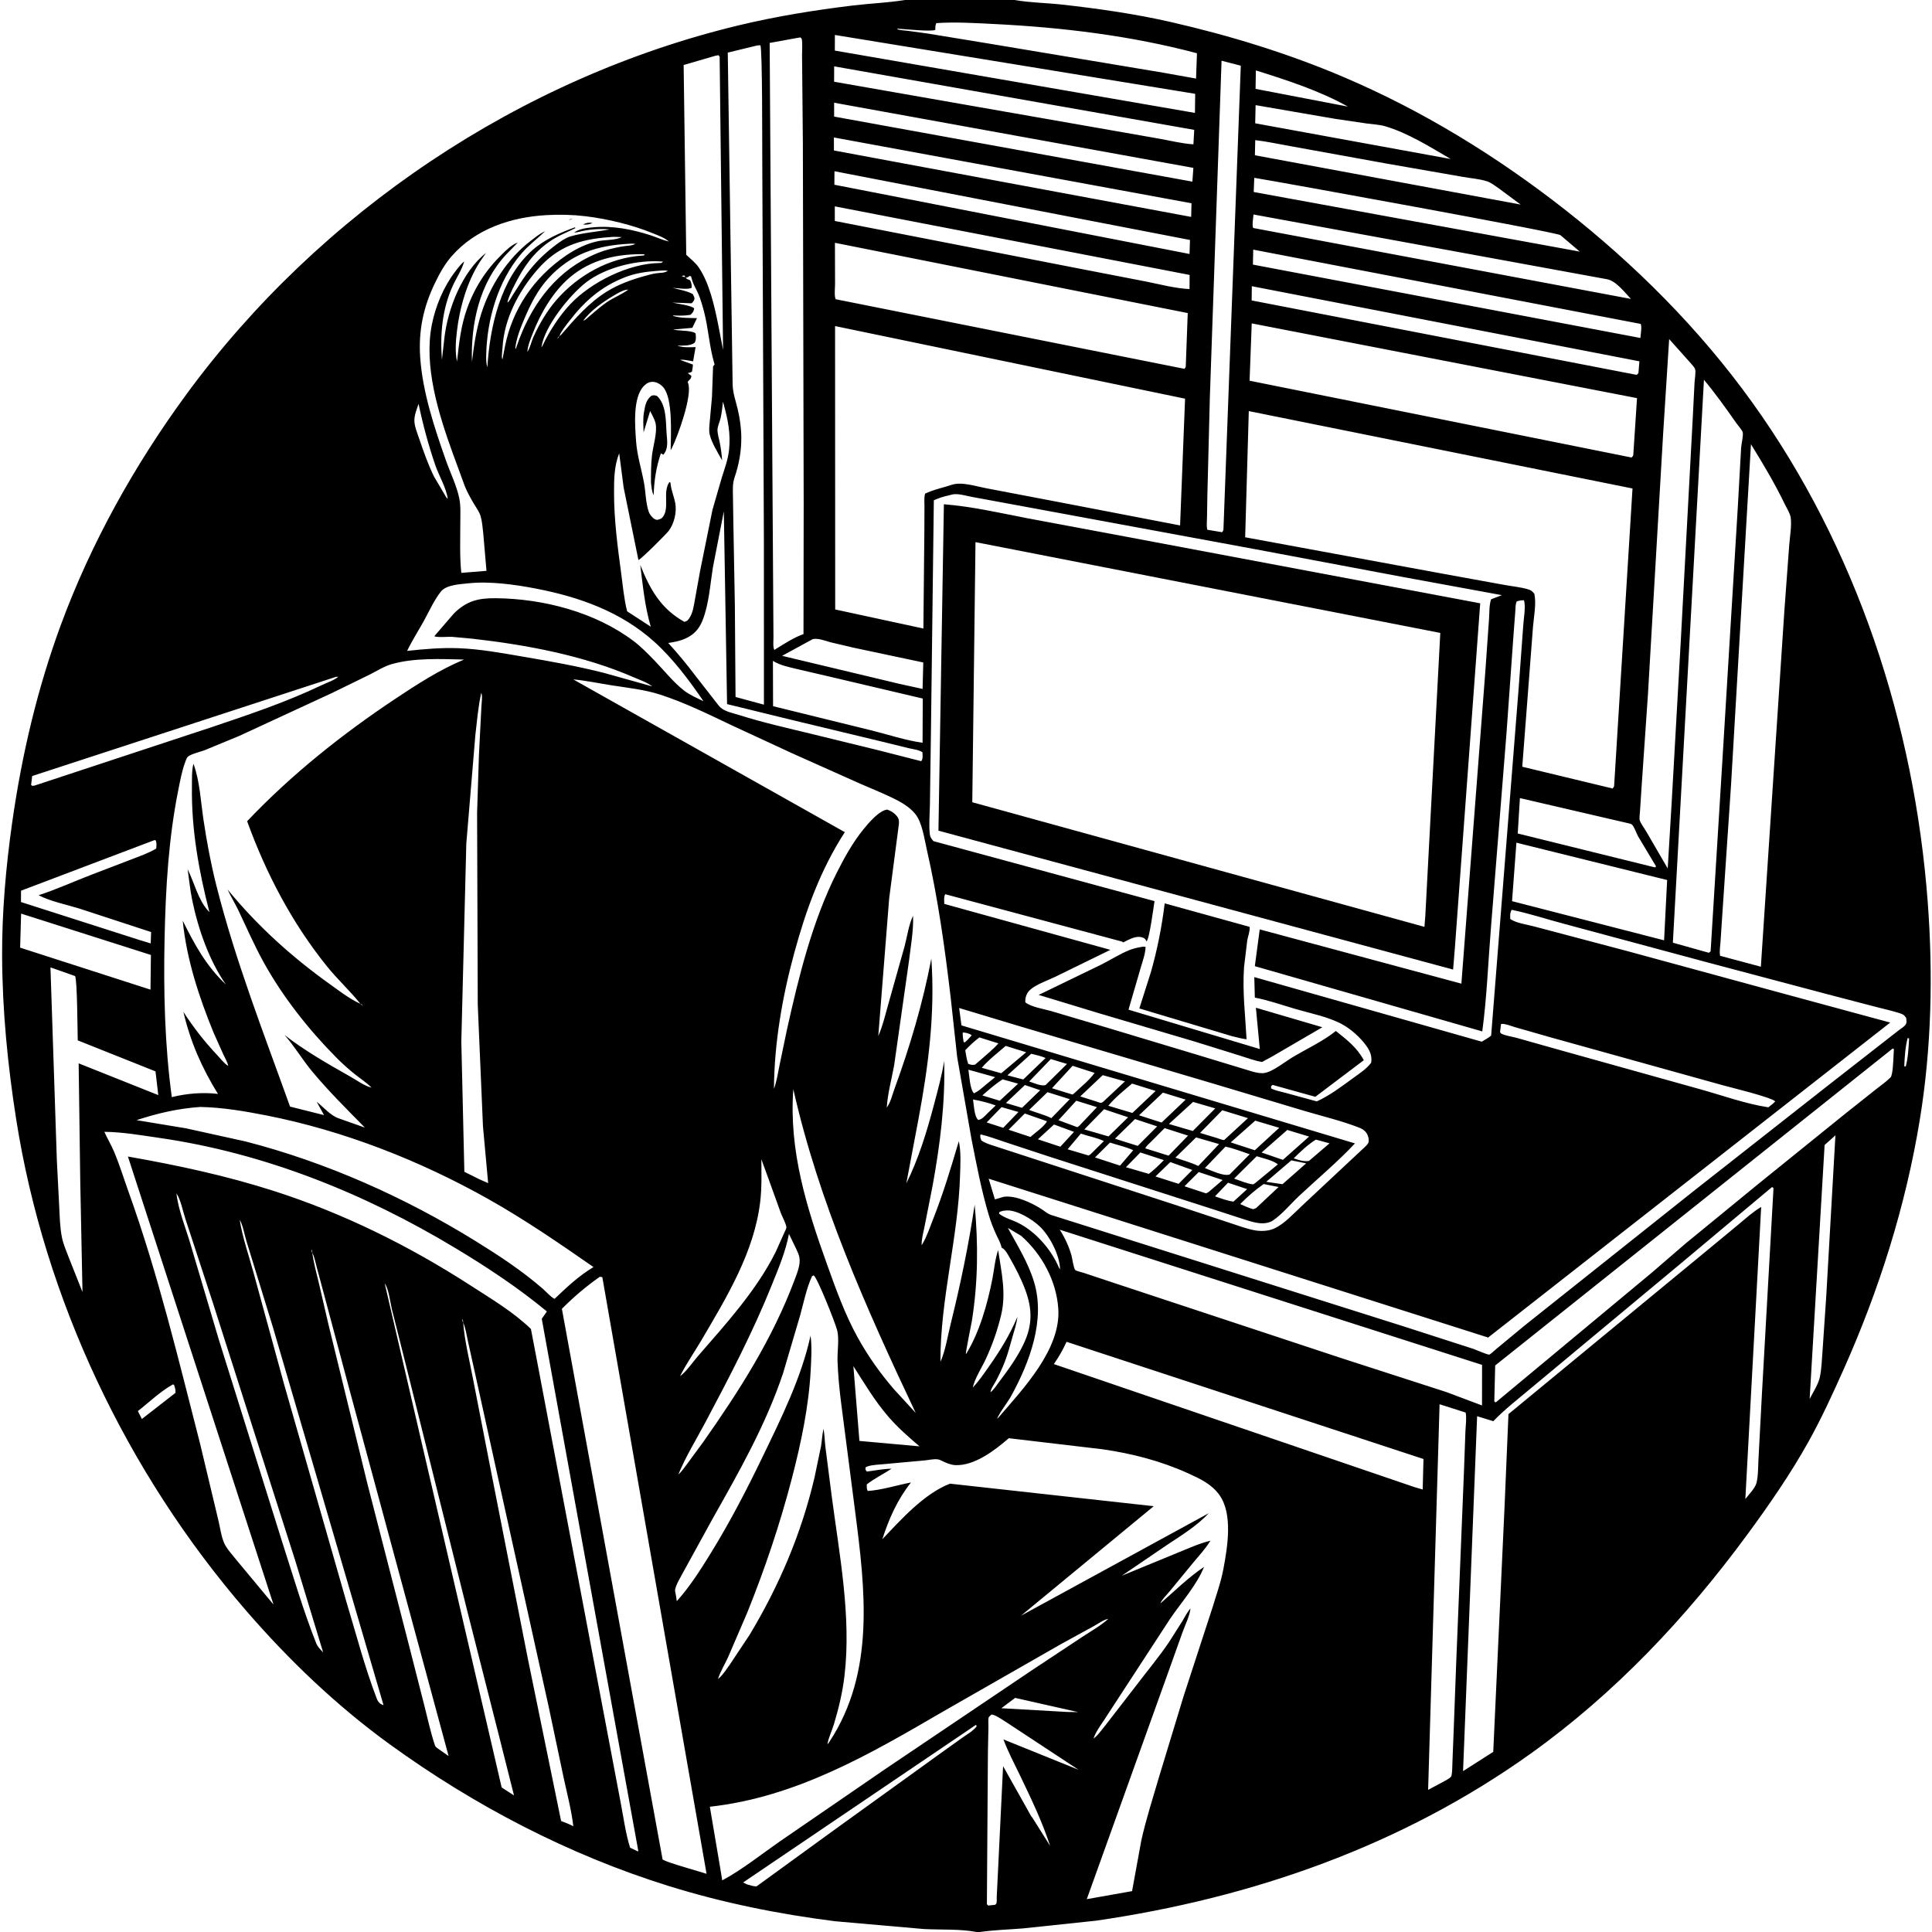 <svg version="1.1" xmlns="http://www.w3.org/2000/svg" style="display: block;" viewBox="0 0 2048 2048" width="1024" height="1024">
<path transform="translate(0,0)" fill="rgb(255,255,255)" d="M 0 0 L 0 2048 L 2048 2048 L 2048 0 L 0 0 z"/>
<path transform="translate(0,0)" fill="rgb(0,0,0)" d="M 1035.28 2048 C 1017.46 2044.61 997.378 2045.83 979.201 2044.85 L 885.064 2036.59 C 825.148 2028.97 766.328 2017.15 708.594 1999.16 C 602.712 1966.16 502.662 1913.97 413 1848.91 C 356.72 1808.08 306.097 1759.65 260.696 1707.12 C 134.572 1561.2 47.147 1377.32 17.144 1186.43 C 8.183 1129.41 2.536 1071.77 2.236 1014.01 C 1.991 966.768 6.28 918.757 12.9 872 C 22.996 800.697 39.575 730.036 64.511 662.393 C 96.594 575.366 142.694 492.9 197.463 418.17 C 338.891 225.198 551.547 82.124 784.515 26.509 C 823.607 17.177 863.906 10.689 903.798 5.862 C 921.855 3.677 940.401 2.98 958.301 0.166 L 959.309 0 L 1075.69 0 L 1076.62 0.169 C 1092.74 2.924 1109.76 3.069 1126.08 4.893 C 1164.73 9.211 1203.82 14.789 1241.75 23.49 C 1303.95 37.756 1365.84 56.743 1424.57 81.795 C 1508.41 117.561 1586.63 165.618 1658.25 221.721 C 1733.22 280.456 1801.52 348.777 1857.22 426.274 C 1968.02 580.433 2029.38 767.834 2043.48 956.346 C 2049.23 1033.16 2047.49 1111.31 2035 1187.41 C 2020.07 1278.38 1992.01 1367.16 1954.47 1451.28 C 1942.8 1477.42 1930.92 1503.44 1916.96 1528.46 C 1897.98 1562.49 1875.41 1595.13 1852.35 1626.51 C 1787.52 1714.74 1711.98 1795 1622.62 1858.88 C 1485.86 1956.65 1327.48 2011.92 1162 2035.99 L 1084 2044.23 C 1069.04 2045.44 1053.53 2045.85 1038.71 2048 L 1035.28 2048 z M 577.854 245.131 C 569.456 253.202 559.836 260.379 552.292 269.279 C 527.63 298.376 516.008 339.409 515.378 376.985 C 515.311 380.978 515.416 385.562 516.614 389.372 C 519.245 346.422 530.546 295.553 563.968 265.522 C 577.032 253.784 593.256 246.906 609.5 240.936 L 609.957 241.781 C 602.716 245.521 595.148 248.446 588.097 252.572 C 570.804 262.693 558.825 277.068 549.368 294.637 C 545.532 301.762 540.64 310.906 538.335 318.664 C 538.053 319.615 538.081 319.981 538.047 320.869 L 537.239 321.995 L 538.047 320.869 C 540.166 319.024 541.814 315.529 543.334 313.104 L 554.144 296.25 C 563.574 282.259 574.424 270.866 587.858 260.626 C 592.864 256.809 599.103 252.208 605.199 250.452 C 618.541 246.608 632.67 245.782 646.239 243.157 C 635.134 242.222 624.35 243.071 613.55 245.777 C 611.824 246.209 610.434 246.519 608.63 246.5 L 609.534 245.874 C 615.311 242.246 622.635 241.492 629.305 240.909 C 649.707 239.124 670.189 243.121 689.625 249.408 C 695.835 251.417 701.777 254.232 708.121 255.794 L 708.987 255.998 L 710.995 256.995 L 708.987 255.998 C 704.557 252.022 698.057 249.761 692.596 247.503 C 670.773 238.478 643.969 231.989 620.5 229.195 C 606.864 227.571 592.851 227.263 579.159 228.038 C 541.725 230.158 504.165 242.6 478.853 271.486 C 471.506 279.87 466.119 289.622 461.272 299.602 C 448.839 325.208 443.504 350.254 445.424 378.739 C 447.907 415.574 460.444 453.241 472.679 488.006 C 477.306 501.155 483.936 514.367 486.8 528 C 488.54 536.285 487.943 545.136 487.949 553.563 C 487.962 571.381 487.17 589.524 488.985 607.271 L 515.688 605.121 L 512.283 565.598 C 511.582 559.595 511.166 552.88 509.456 547.104 C 508.108 542.552 504.809 538.105 502.368 534.041 C 498.719 527.965 495.495 522.017 492.755 515.477 L 479.784 480.064 C 464.865 438.636 449.012 388.264 457.804 344 C 461.656 324.613 470.055 304.428 481.995 288.617 C 484.707 285.025 488.46 279.855 492.041 277.191 C 489.88 285.532 483.42 295.23 479.823 303.223 C 468.607 328.14 466.42 354.424 468.468 381.36 L 471.032 358.5 C 474.675 327.107 489.869 288.14 515.221 268.047 L 508.638 277.655 C 494.892 299.012 487.05 327.016 484.254 351.984 C 483.096 362.326 482.283 373.016 484.466 383.277 C 486.606 363.926 488.423 345.976 494.972 327.465 C 502.859 305.174 515.001 286.333 531.894 269.791 C 536.325 265.452 541.317 260.403 547.056 257.885 L 548.861 257.14 L 536.679 269.637 C 508.198 300.115 498.974 343.031 500.289 383.5 C 502.422 365.893 504.825 349.353 510.179 332.387 C 519.405 303.147 537.988 274.014 562.545 255.32 C 566.809 252.074 571.333 248.291 576.128 245.943 L 577.854 245.131 z M 668 306 L 671 305 L 672.995 304.144 L 671 305 L 668 306 L 666 307 L 663.701 307.229 C 659.273 308.09 654.612 310.966 650.72 313.258 C 639.606 319.799 625.652 329.419 618.271 339.995 C 620.561 339.354 623.438 336.373 625.246 334.834 C 630.96 329.969 636.587 325.035 642.73 320.707 C 650.104 315.513 658.942 312.309 666 307 L 668 306 z M 590.965 358.961 C 592.147 358.049 592.373 357.321 593.003 356 C 594.522 355.241 594.124 355.635 595.134 354.472 C 609.648 337.754 624.085 320.999 643.092 309.173 C 655.368 301.535 668.939 296.592 682.796 292.736 C 687.124 291.532 691.536 290.239 695.995 289.636 C 700.346 289.048 704.161 289.592 707.995 287.029 C 704.186 286.355 699.157 286.948 695.283 287.243 C 683.805 288.12 673.459 289.677 662.625 293.863 C 637.604 303.532 619.828 319.039 603.663 340.123 C 599.803 345.157 595.563 350.173 593.003 356 C 592.191 356.969 591.326 357.731 590.965 358.961 L 590.061 360.049 L 589.236 360.995 L 590.061 360.049 L 590.965 358.961 z M 573.201 369.995 L 574 368 C 574.994 366.994 574.596 367.547 575.312 366.038 C 582.582 350.704 593.013 334.616 604.711 322.269 C 626.897 298.852 666.811 279.109 699.362 278.794 C 701.496 278.773 701.354 278.533 702.995 277.358 C 676.633 274.861 642.092 283.175 621.104 299.447 C 604.055 312.666 576.92 346.1 574 368 L 573.201 369.995 z M 558.005 375.995 L 559 373 C 562.092 368.488 563.152 362.295 565.422 357.279 C 571.713 343.377 579.996 329.264 590.053 317.739 C 612.892 291.569 646.146 273.02 681.157 270.908 L 682.461 270.841 L 683.495 269.505 C 654.363 268.826 626.709 274.914 604.082 294.018 C 586.444 308.911 572.815 332.312 564.614 353.696 C 562.184 360.033 559.542 366.173 559 373 L 558.005 375.995 z M 221.988 966.86 L 222.815 967.975 L 221.988 966.86 C 210.783 923.42 202.823 879.191 203.453 834.101 C 203.564 826.121 203.091 817.326 205.058 809.557 C 211.837 827.974 212.84 849.891 215.746 869.313 C 219.226 892.572 223.581 915.799 229.335 938.607 C 249.512 1018.58 279.686 1095.54 307.467 1173.04 L 343.48 1182.07 L 335.706 1167.91 C 342.926 1173.59 350.576 1182.77 359.251 1185.56 L 386.788 1195.3 C 367.641 1175.78 347.999 1156.43 330.553 1135.35 C 320.401 1123.08 312.189 1109.05 301.661 1097.21 C 323.179 1113.85 347.337 1127.71 371 1141.05 C 377.945 1144.97 386.22 1151.08 393.852 1152.94 L 394.995 1153.84 L 393.852 1152.94 C 388.933 1147.91 382.657 1143.85 377.124 1139.49 C 369.686 1133.63 362.647 1127.25 355.99 1120.52 C 326.633 1090.82 299.366 1056.13 279.189 1019.53 C 269.387 1001.75 261.379 983.224 252.655 964.93 C 249.084 957.442 244.651 950.464 241.229 942.882 C 272.981 981.649 309.268 1014.39 349.958 1043.47 C 359.188 1050.06 369.907 1058.35 380.193 1063.18 L 381.98 1064 C 382.864 1064.77 383.603 1065.67 384.748 1065.99 C 383.811 1065.14 383.229 1064.3 381.98 1064 C 370.907 1050.16 357.585 1038.04 346.392 1024.12 C 309.39 978.088 282.041 925.893 261.971 870.52 C 308.918 821.055 362.632 778.299 419.353 740.557 C 442.272 725.307 466.439 709.693 491.919 699.164 C 467.185 698.551 439.081 697.179 415.127 704.038 C 406.972 706.373 399.555 711.242 392 715.03 L 351.9 734.632 L 253.646 780.088 L 216.635 795.352 C 212.502 796.903 201.807 799.432 198.957 802.343 C 197.664 803.663 196.827 806.589 196.163 808.36 C 192.877 817.127 191.073 827.163 189.22 836.322 C 178.625 888.664 175.586 941.643 174.457 994.938 C 173.275 1050.71 174.595 1107.63 182.112 1162.99 C 197.638 1159.14 215.113 1157.63 231.048 1159.61 C 214.001 1132.05 201.769 1104.27 194.423 1072.68 C 205.356 1089.51 216.606 1103.97 230.374 1118.6 C 233.856 1122.3 237.601 1127.28 241.908 1129.97 L 242.749 1130.99 L 241.908 1129.97 C 241.209 1125.95 238.612 1121.76 236.865 1118.02 L 226.293 1094.41 C 210.792 1056.42 197.832 1017.02 193.697 975.973 C 206.518 1001.66 218.402 1023.69 239.495 1043.67 C 221.622 1018.19 209.802 984.001 203.627 953.564 C 201.485 943.008 200.465 932.12 198.909 921.457 C 205.863 935.31 210.104 954.213 220.906 965.749 L 221.988 966.86 z M 939.252 1174.99 L 940.022 1173.99 L 940.796 1172.91 C 944.188 1167.95 946.158 1159.72 948.251 1154 C 964.609 1109.34 978.356 1062.85 987.257 1016.12 C 991.322 1074.26 984.247 1129.34 973.58 1186.46 L 960.721 1254.47 C 973.528 1228.81 982.445 1199.76 989.783 1172.02 C 993.923 1156.37 998.284 1140.68 1000.87 1124.68 C 1002.09 1169.26 996.563 1213.05 988.604 1256.88 L 980.095 1299.97 C 978.864 1306.32 976.736 1313.5 977 1319.96 L 976.251 1320.99 L 977 1319.96 L 977.79 1318.69 C 982.301 1311.23 985.566 1301.43 988.773 1293.3 C 999.624 1265.8 1008.04 1238.09 1016.37 1209.76 C 1018.87 1221.01 1018.05 1233.92 1017.72 1245.43 C 1015.81 1311.84 996.666 1377.25 996.898 1443.56 C 1002.25 1431.62 1004.47 1416.68 1007.64 1403.9 C 1018.03 1361.96 1026.85 1319.76 1033.18 1277 C 1037.04 1318.58 1036.79 1358.89 1030.23 1400.24 C 1029.58 1404.39 1023.22 1434.31 1023.95 1435.55 C 1038.3 1412.37 1046.8 1382.19 1051.99 1355.5 C 1053.93 1345.5 1054.76 1334.83 1058.07 1325.17 C 1061.51 1348.55 1066.86 1370.4 1061.23 1394 C 1057.4 1410.01 1052 1425.41 1045.11 1440.37 C 1040.89 1449.54 1033.28 1461.15 1031.18 1470.81 L 1030.25 1471.99 L 1031.18 1470.81 L 1031.88 1470.08 C 1038.12 1463.41 1043.48 1455.44 1048.73 1447.97 C 1060.5 1431.27 1070.54 1414.8 1078.5 1395.92 C 1077.58 1403.49 1075.2 1410.35 1073.12 1417.65 C 1070.57 1426.59 1068.32 1435.51 1064.89 1444.17 C 1062.22 1450.91 1059.11 1457.53 1055.73 1463.93 C 1053.93 1467.34 1050.26 1472.02 1050 1475.86 L 1049.12 1476.99 L 1050 1475.86 C 1053.59 1473.11 1056.66 1468.07 1059.42 1464.44 C 1068.93 1451.9 1078.41 1438.76 1085.15 1424.5 C 1094.48 1404.76 1094.4 1387.77 1086.92 1367.5 C 1082.54 1355.64 1076.48 1344 1070.21 1333.03 C 1068.13 1329.38 1065.54 1324.28 1061.72 1322.52 C 1060.88 1317.83 1057.99 1313 1056 1308.66 C 1053.07 1302.26 1050.51 1295.79 1048.46 1289.04 C 1040.41 1262.55 1035.13 1234.17 1029.74 1207 L 1014.65 1120.56 L 1007.74 1057.25 C 1001.56 1004.78 994.245 952.047 982.437 900.541 C 979.834 889.188 977.56 871.545 969.957 862.499 C 965.345 857.011 959.026 852.551 952.731 849.19 C 939.767 842.268 925.609 836.826 912.161 830.885 L 839.635 798.479 L 775.074 768.589 C 750.343 756.803 725.977 744.842 699.849 736.338 C 683.305 730.953 665.349 729.148 648.212 726.443 C 634.704 724.312 621.266 721.482 607.646 720.173 L 894.327 881.43 L 895.586 882.038 C 869.893 921.829 854.526 964.166 842.096 1009.61 C 829.352 1056.19 820.703 1105.83 820.431 1154.28 C 823.353 1146.21 824.643 1137.48 826.351 1129.08 L 834.084 1092.01 C 846.586 1035.52 861.05 976.573 887.208 924.718 C 895.24 908.795 904.01 893.059 915.245 879.14 C 920.412 872.739 931.948 859.069 940.5 858.195 C 944.643 859.607 947.969 861.738 950.77 865.18 C 952.892 867.789 953.135 870.323 952.867 873.529 L 942.567 952.268 L 931.016 1098.27 C 936.008 1086.85 938.816 1074.16 942.277 1062.18 L 958.963 1002.88 C 961.598 992.836 963.391 979.91 967.864 970.78 C 968.569 985.911 965.346 1003.41 963.57 1018.54 L 947.97 1128.29 C 945.41 1143.15 940.879 1159.05 940.022 1173.99 L 939.252 1174.99 z M 187.055 1265.01 C 188.988 1282.62 196.71 1301.22 201.762 1318.33 L 231.987 1420.18 L 298.93 1633.91 C 310.563 1669.87 321.216 1706.68 335.157 1741.82 C 336.713 1745.74 339.67 1748.61 342.547 1751.6 L 313.214 1655.09 L 225.5 1380.5 L 196.64 1292.37 C 193.919 1284.28 191.719 1271.97 187.055 1265.01 L 186.005 1262.01 L 187.055 1265.01 z M 254.074 1293.06 C 257.086 1312.05 263.983 1331.45 269.016 1350.04 L 301.306 1467.94 L 367.374 1698.6 C 377.576 1732.32 386.614 1767.28 399.225 1800.17 C 400.146 1802.57 401.239 1804.75 403.5 1806.19 C 404.531 1806.85 405.456 1807.15 406.566 1807.58 L 289.327 1407 L 261.298 1315.83 C 259.224 1309.3 257.618 1298.76 254.074 1293.06 L 253.072 1290.01 L 254.074 1293.06 z M 330 1324 C 330.234 1325.34 330.247 1326.89 331.045 1328 C 332.433 1338.68 335.431 1349.18 337.897 1359.65 L 348.095 1403.64 L 389.37 1572.47 L 434.056 1746.12 L 450.106 1809.1 C 453.5 1822.5 456.588 1836.84 460.986 1849.93 C 461.542 1851.59 462.303 1852.1 463.652 1853.16 L 475.532 1861.48 L 370.459 1473.13 L 342.819 1369.6 L 335.427 1342.07 C 334.145 1337.46 333.338 1332.21 331.045 1328 C 331.073 1326.29 330.669 1325.54 330 1324 L 329.251 1323.01 L 330 1324 z M 491 1402 C 492.462 1421.28 497.587 1441.65 501.232 1460.74 L 521.753 1566 L 559.65 1758.85 L 594.79 1930.34 C 599.08 1932.1 603.691 1933.66 607.754 1935.89 C 605.679 1918.33 601.069 1901.17 597.373 1883.91 L 581.486 1808.57 L 526.953 1562.03 L 503.552 1455.7 L 495.979 1421.51 C 494.596 1415.22 493.596 1407.84 491 1402 C 490.834 1400.42 490.922 1399.35 490.005 1398.01 C 490.21 1399.35 490.165 1400.9 491 1402 z M 720.005 1459.85 L 720.894 1458.8 C 727.726 1453.78 734.276 1443.96 739.978 1437.4 C 769.625 1403.31 801.937 1367.83 822.254 1327.15 L 831.278 1306.92 C 831.824 1305.59 833.606 1302.48 833.624 1301.19 C 833.669 1298.01 829.045 1289.28 827.786 1286.06 L 814.75 1249.87 L 807.065 1228.85 C 807.143 1243.7 807.612 1258.73 805.894 1273.5 C 799.643 1327.24 770.236 1375.2 743.345 1421.01 C 736.222 1433.14 727.517 1445.62 721.255 1458.06 L 720.894 1458.8 L 720.005 1459.85 z M 1056.01 1504.87 L 1056.92 1503.82 C 1058.33 1502.8 1057.86 1503.26 1058.99 1501.95 C 1084.99 1471.75 1124.7 1430.02 1121.84 1387.33 C 1119.85 1357.67 1104.46 1329.42 1082.39 1309.98 L 1068.38 1301.63 C 1078.62 1320.54 1089.79 1338.09 1096.12 1358.88 C 1108.35 1399.05 1091.59 1443.6 1072.34 1478.96 C 1068.01 1486.92 1061.93 1493.98 1057.84 1502 L 1056.92 1503.82 L 1056.01 1504.87 z M 718.005 1564.8 L 719.084 1562.92 C 722.518 1560.18 725.299 1555.81 728.033 1552.31 L 745.52 1528.5 C 783.677 1474.31 818.903 1419.22 842.278 1356.75 C 844.873 1349.81 848.802 1340.45 847.403 1333 C 846.454 1327.95 842.942 1322 840.792 1317.24 L 836.34 1308.02 C 832.705 1326.93 825.318 1344.34 818.165 1362.13 C 797.865 1412.59 773.192 1459.81 747.704 1507.79 C 738.147 1525.78 726.816 1544.13 719.084 1562.92 L 718.005 1564.8 z M 1261.98 1705.02 C 1260.97 1713.27 1256.61 1721.82 1253.74 1729.68 L 1237.77 1774.33 L 1152.03 2013.19 L 1200.04 2004.67 L 1209.87 1950.8 C 1215.01 1927.87 1222.16 1905.79 1228.74 1883.29 L 1254.69 1797.94 L 1285.1 1704.67 C 1289.25 1690.98 1294.23 1677.18 1296.86 1663.12 C 1301.16 1640.21 1307.1 1605.09 1292.67 1584.82 C 1284.36 1573.14 1271.86 1567.38 1259.19 1561.65 C 1230.34 1548.62 1199.57 1540.67 1168.29 1536.23 L 1069.33 1524.56 C 1054.87 1537.2 1033.06 1553.98 1012.66 1553.09 C 1007.94 1552.88 1002.6 1550.64 998.409 1548.53 C 996.928 1547.79 995.666 1547.21 994 1546.97 C 989.718 1546.36 984.097 1547.82 979.712 1548.15 L 937.684 1551.98 C 932.092 1552.59 924.598 1552.63 919.347 1554.55 L 917.45 1555.5 C 917.576 1558.04 917.089 1557.99 919 1559.91 C 927.58 1558.84 936.452 1556.97 945.08 1556.91 C 936.518 1562.53 926.899 1567.25 918.833 1573.5 C 918.832 1575.97 918.542 1578.32 919.894 1580.5 C 934.879 1579.49 950.878 1574.29 965.686 1571.48 C 951.256 1589.65 942.413 1609.7 935.295 1631.66 C 955.29 1610.61 979.569 1583.4 1007.01 1572.74 L 1223 1596.63 L 1082.31 1712.7 L 1281.44 1604 C 1268.89 1617.42 1252.77 1627.3 1237.53 1637.4 L 1189.14 1670.34 L 1247.17 1646.46 C 1259.08 1641.68 1270.6 1636.28 1283.11 1633.2 C 1278.08 1641.47 1271.37 1648.69 1265.18 1656.1 L 1239.82 1686.93 C 1237.45 1689.86 1230.88 1696.5 1230.13 1699.66 C 1245.11 1686.54 1259.83 1672.06 1276.38 1660.95 C 1268.48 1680.38 1252.32 1698.49 1240.46 1715.85 L 1174.93 1816.36 C 1170.16 1824.33 1161.95 1834.34 1159.14 1842.92 L 1158.25 1843.99 L 1159.14 1842.92 C 1163.69 1839.85 1167.72 1833.83 1171.25 1829.58 L 1203.96 1787.3 C 1215.79 1771.69 1228.4 1756.76 1239.34 1740.5 L 1253.35 1718.47 C 1256.06 1713.92 1258.43 1708.97 1261.98 1705.02 z M 1176.02 1715.04 L 1177.97 1713.98 L 1178.99 1713.21 L 1177.97 1713.98 L 1176.02 1715.04 L 1174.87 1716.04 C 1170.23 1716.71 1163.6 1721.49 1159.36 1723.83 L 1124.67 1742.83 L 1000.17 1814.03 C 922.034 1859.51 844.228 1905.05 752.458 1915.22 L 763.397 1979.79 L 765.611 1993.29 C 786.97 1981.77 806.784 1965.79 826.749 1951.92 L 938.704 1875.06 L 1093.24 1770.94 L 1147.22 1735.21 C 1156.3 1729.19 1166.86 1723.33 1174.87 1716.04 L 1176.02 1715.04 z M 760.145 1780.99 L 761.065 1779.86 L 762.452 1778.66 C 766.535 1775.02 769.815 1769.8 773.069 1765.37 L 794.667 1732.9 C 826.024 1680.68 849.501 1625.64 863.414 1566.19 L 870.346 1532.95 C 871.344 1526.89 871.548 1520.48 872.999 1514.54 C 874.08 1521 874.201 1527.51 874.982 1533.99 L 881.616 1585.71 C 889.776 1647.87 902.549 1713.58 895.217 1776.22 C 893.16 1793.79 889.1 1810.85 883.984 1827.77 C 881.949 1834.5 878.219 1842.04 877.133 1848.9 L 876.251 1849.99 L 877.133 1848.9 C 878.533 1847.6 877.904 1848.32 879.213 1846.33 C 927.829 1772.62 917.139 1684.75 906.496 1602.31 L 891.672 1487.5 C 889.758 1472.48 888.3 1457.48 887.81 1442.34 C 887.491 1432.48 889.79 1419.42 887.407 1410.04 C 885.48 1402.46 866.435 1354.28 862.5 1351.9 L 860.778 1352.84 C 854.959 1365.49 851.986 1380.45 848.314 1393.91 L 830.204 1455.31 C 811.87 1510.33 783.558 1559.95 755.245 1610.17 L 723.786 1667.45 C 721.26 1672.36 716.357 1679.97 715.632 1685.31 C 715.433 1686.78 716.301 1689.78 716.531 1691.31 L 717.43 1697.31 C 731.467 1681.67 742.657 1663.94 753.653 1646.09 C 773.949 1613.13 791.486 1579.29 808.299 1544.45 C 828.008 1503.62 849.569 1460.29 859.221 1415.81 C 860.793 1427.8 859.991 1440.76 859.35 1452.81 C 857.312 1491.12 849.114 1529.87 839.475 1566.92 C 826.78 1615.71 810.92 1662.78 792.084 1709.52 L 771.888 1756.48 C 768.347 1764.2 763.668 1771.8 761.065 1779.86 L 760.145 1780.99 z M 992.466 24.5 C 991.444 27.161 991.418 28.831 991.5 31.616 C 987.739 33.833 959.314 30.82 952.889 30.52 C 951.274 30.445 951.782 30.088 951.086 30.995 C 954.417 32.194 958.245 32.16 961.753 32.608 L 982.909 35.477 L 1047.13 46.004 L 1232.77 77.002 L 1267.87 83.292 L 1268.83 56.44 C 1199.08 37.897 1126.22 29.057 1054.22 25.472 C 1033.81 24.456 1012.87 23.131 992.466 24.5 z M 885.018 37.06 L 884.952 53.612 L 1266.69 119.686 L 1266.95 99.455 L 885.018 37.06 z M 844.593 40.299 L 815.877 45.518 L 819.899 675.293 C 819.929 678.457 819.099 687.107 821 688.919 L 823.5 687.261 C 832.015 682.078 842.269 675.379 851.739 672.181 L 851.936 534.176 L 851.072 151.31 L 850.2 58.767 C 850.122 55.524 850.922 43.353 849.719 41 C 849.442 40.458 848.906 40.094 848.5 39.642 L 844.593 40.299 z M 802.607 48.211 L 771.465 55.773 L 776.613 407.617 C 776.852 416.578 779.808 424.656 781.884 433.305 C 784.252 443.169 785.708 453.336 785.807 463.5 C 785.949 478.176 783.367 492.343 778.639 506.212 C 776.408 512.754 776.867 519.28 776.954 526.105 L 777.366 552.778 L 778.978 641.5 L 779.705 738.824 L 809.791 746.976 L 809.757 573.924 L 808.028 167.867 C 807.914 154.334 808.274 51.923 806 47.97 L 802.607 48.211 z M 758.119 59.171 L 724.687 68.919 L 727.443 270.091 C 731.657 274.04 737.292 278.54 740.535 283.265 C 751.996 299.96 757.206 324.071 761.218 343.612 L 766.486 370.915 L 762.847 60 L 761.5 58.51 L 758.119 59.171 z M 1294.9 64.373 L 1282.5 421.001 L 1279.87 524.734 L 1279.47 548.48 C 1279.4 552.693 1278.83 557.455 1279.78 561.561 L 1295.5 564.164 C 1296.74 562.343 1296.32 563.253 1296.89 561.5 L 1315.29 69.631 L 1294.9 64.373 z M 884.249 70.336 L 884.179 86.632 L 1149.5 133.095 L 1227.7 146.8 C 1239.76 148.894 1252.95 152.298 1265.08 152.982 L 1265.93 137.668 L 884.249 70.336 z M 1331.28 74.642 L 1330.94 94.204 L 1428.89 113.019 C 1398.19 95.953 1364.68 85.134 1331.28 74.642 z M 884.216 108.885 L 884.206 123.593 L 1263.96 192.544 L 1265.03 177.961 L 884.216 108.885 z M 1331 111.457 L 1330.56 130.715 L 1537.81 168.555 C 1516.33 155.986 1492.31 140.86 1468.31 133.832 C 1462.28 132.065 1455.27 131.806 1449 130.938 L 1415.52 126.022 L 1331 111.457 z M 883.965 145.721 L 884.002 159.524 L 1262.69 229.924 L 1263.04 215.476 L 883.965 145.721 z M 1330.61 148.544 L 1330.24 164.582 L 1611.93 216.841 L 1588.5 199.47 C 1584.97 197.015 1580.52 193.604 1576.45 192.248 C 1568.41 189.562 1558.38 188.933 1549.98 187.376 L 1469.96 173.414 L 1368 154.943 C 1355.59 152.777 1343.12 149.991 1330.61 148.544 z M 884.577 181.517 L 884.478 195.827 L 1260.96 269.23 L 1261.43 254.384 L 884.577 181.517 z M 1329.58 188.506 L 1328.98 203.532 L 1674.6 266.704 L 1654.09 249.246 C 1649.99 246.121 1359.15 193.31 1329.58 188.506 z M 884.929 218.76 L 884.931 234.234 L 1145.52 285.005 L 1214.46 298.362 C 1229.56 301.365 1245.55 305.686 1260.94 306.422 L 1261.04 291.438 L 884.929 218.76 z M 1328.75 227.363 C 1328.52 231.005 1327.04 238.524 1328.41 241.673 L 1728.86 316.878 C 1722.13 309.843 1713.26 297.898 1703.5 295.998 L 1328.75 227.363 z M 645.764 251.402 C 614.305 253.645 590.946 261.436 569.739 285.766 C 550.052 308.353 534.34 337.966 532.728 368.338 C 532.558 371.526 531.61 377.086 532.236 380 L 532.648 380.995 L 535.072 368.227 C 542.881 327.774 565.957 294.099 600 270.893 C 610.335 263.847 622.071 257.966 634.424 255.541 C 641.246 254.201 653.221 254.635 658.995 251.313 C 654.558 251.152 650.188 250.894 645.764 251.402 z M 667.763 258.368 C 633.021 259.963 605.096 269.038 581.205 295.131 C 569.827 307.556 562.457 322.382 555.913 337.765 C 551.779 347.484 547.41 358.451 546.228 369 L 546.653 369.995 L 547.825 366.785 C 561.429 326.706 585.764 291.367 624.525 272.305 C 631.004 269.118 637.856 266.262 644.857 264.448 C 650.534 262.978 656.547 261.675 662.351 260.864 C 665.994 260.356 670.295 260.435 673.49 258.5 C 671.691 258.426 669.521 258.084 667.763 258.368 z M 885.066 257.381 L 885.195 301.042 C 885.211 305.529 884.187 313.074 885.789 317.174 L 1255.5 390.971 C 1256.78 389.321 1256.34 390.168 1256.95 388.5 L 1259.05 331.869 L 885.066 257.381 z M 1328.48 264.625 L 1328.13 280.488 L 1738.88 358.259 C 1739.11 354.608 1740.66 346.453 1739.23 343.372 L 1328.48 264.625 z M 722.51 292.5 C 724.134 293.22 724.717 293.871 726.5 293.49 L 725.376 291.994 L 722.51 292.5 z M 731.096 292.5 L 729.909 293.295 C 728.132 294.415 728.867 294.061 726.721 294.5 C 728.254 295.879 729.563 296.37 731.5 297.037 C 733.067 300.029 733.239 301.618 733.245 305 C 729.518 307.362 717.866 305.367 713.015 305.104 C 719.654 307.034 728.696 308.36 734.5 311.842 C 735.332 313.909 736.766 315.758 735.827 317.875 C 735.093 319.527 734.453 320.282 733.179 321.5 L 712.688 320.76 C 717.57 321.897 733.6 323.827 735.884 327 C 735.242 330.392 734.41 331.322 731.939 333.729 C 725.639 334.838 719.852 334.676 713.5 334.365 L 713.5 334.803 C 720.884 337.413 730.942 336.926 738.839 337.255 L 733.911 347.511 L 713.534 349.339 C 719.774 350.951 733.618 349.964 737.367 353.5 C 737.687 357.236 738.158 359.96 736.356 363.352 C 731.514 366.951 723.764 366.251 717.938 366.437 C 724.311 368.594 730.727 368.101 737.357 367.947 L 734.721 383.018 C 731.023 382.519 724.457 380.77 721.033 381.527 L 734.5 386.446 C 734.446 389.019 733.96 391.468 733.5 393.99 C 731.952 394.886 730.833 395.225 729.068 395.5 L 732.962 398.5 C 732.477 400.221 732.531 401.079 731.21 402.325 C 730.287 403.195 729.633 403.973 728.913 405 L 729.342 405.979 C 734.435 418.772 718.359 462.712 712.13 475.128 L 710.933 477.255 C 711.064 461.104 713.547 422.145 702.929 410.339 C 700.111 407.205 696.02 404.782 691.727 404.757 C 687.932 404.735 684.838 406.678 682.305 409.378 C 670.506 421.95 673.18 452.08 674.278 467.862 C 675.314 482.752 679.986 497.17 682.677 511.801 C 684.502 521.722 684.408 532.867 687.656 542.385 C 688.576 545.08 690.35 547.272 692.445 549.167 C 693.721 550.32 694.843 550.749 696.5 551.093 C 699.461 550.421 701.162 550.108 702.995 547.5 C 709.812 537.802 702.329 521.558 709.5 511.115 L 710.704 511.5 L 710.926 513.532 C 711.735 520.209 714.534 526.575 715.778 533.174 C 717.586 542.759 714.712 554.911 708.933 562.638 C 706.286 566.177 679.32 593.107 676.757 593.642 L 661.101 516.86 L 656.372 480.51 C 650.973 494.2 650.894 508.227 650.913 522.771 C 650.949 550.744 654.563 578.889 658.322 606.585 C 660.172 620.209 661.394 634.731 664.797 648.021 L 689.843 664.307 C 683.51 642.852 681.474 621.018 678.707 598.918 C 688.945 624.418 700.378 645.316 725.5 659.19 C 728.685 658.342 729.42 657.327 731.204 654.5 C 734.538 649.218 735.454 642.049 736.579 635.99 L 742.162 605.076 L 755.226 540.519 L 765.249 505.889 C 768.317 496.293 771.799 486.767 772.853 476.68 C 774.602 459.958 771.727 445.566 767.396 429.475 L 766.397 425.812 C 765.73 431.539 765.161 437.356 763.919 442.993 C 762.955 447.367 760.397 451.973 760.555 456.5 C 760.693 460.426 762.165 464.981 762.937 468.867 C 764.206 475.252 765.022 481.515 765.464 488.01 C 761.047 479.893 754.376 469.527 752.291 460.504 C 751.301 456.222 752.014 450.907 752.386 446.542 L 754.724 420.806 L 755.883 388.5 L 757.5 386.278 L 757.227 385.4 C 751.932 367.702 751.019 348.429 746.312 330.394 C 744.647 324.013 742.77 317.441 740.174 311.369 C 737.982 306.242 735.033 301.963 733.566 296.5 L 732.503 292.954 L 731.096 292.5 z M 1326.98 303.387 L 1326.8 318.478 L 1734.97 397.393 L 1736.8 395.5 L 1737.84 383.016 L 1326.98 303.387 z M 1326.88 342.805 L 1324.61 403.569 L 1729.5 484.988 C 1731.07 483.338 1730.51 484.202 1731.33 482.5 L 1735.3 422.04 L 1326.88 342.805 z M 885.205 345.651 L 885.348 646.055 L 978.837 666.266 L 979.848 563.927 L 979.966 537.184 C 979.971 532.764 979.427 527.489 980.646 523.242 C 987.675 519.93 995.038 518.026 1002.47 515.895 C 1006.38 514.774 1010.27 513.121 1014.35 512.805 C 1024.22 512.039 1035.99 515.773 1045.7 517.603 L 1125.14 532.759 L 1250.94 556.98 L 1256.22 422.622 L 885.205 345.651 z M 1769.38 359.44 L 1763.01 459.5 L 1746.91 735.772 L 1740.21 833.174 L 1738.46 859.903 C 1738.34 862.315 1737.6 867.002 1738.13 869.241 C 1738.95 872.662 1743.1 877.981 1745.02 881.321 L 1767.85 920.59 L 1772.07 850.088 L 1781.66 680 L 1794.28 445.219 L 1796.31 405.029 C 1796.49 402.028 1797.91 393.645 1796.81 391.004 C 1795.95 388.933 1792.78 385.772 1791.31 383.972 L 1769.38 359.44 z M 556.937 378.5 L 558.046 378.5 L 556.937 378.5 z M 1806.25 402.572 L 1773.31 999.287 L 1811.43 1009.98 L 1813.32 1008.5 L 1825.69 808 L 1842.06 539.048 L 1845.67 474.5 C 1845.97 470.456 1848.12 461.799 1847.37 458.317 C 1846.9 456.135 1842.49 451.226 1841.04 449.163 C 1829.91 433.294 1818.67 417.459 1806.25 402.572 z M 443.705 428.081 C 441.893 433.444 439.376 439.607 439.256 445.28 C 439.125 451.519 442.396 459.287 444.409 465.187 C 448.967 478.54 453.829 492.531 460.104 505.189 L 473.252 527.5 L 474.649 528.794 C 473.108 517.179 465.439 504.671 461.572 493.451 C 454.217 472.11 448.304 450.168 443.705 428.081 z M 1323.77 435.78 L 1319.93 569.527 L 1529.01 608.091 L 1594.18 619.929 C 1602.61 621.534 1611.8 622.255 1620 624.759 C 1623.36 625.784 1624.35 626.78 1626.5 629.52 C 1628.73 640.012 1625.92 653.682 1625.03 664.5 L 1621.36 712.5 L 1613.66 812.773 L 1709.5 835.859 L 1711.01 833.5 L 1730.52 517.817 L 1323.77 435.78 z M 1856.1 470.909 L 1834.95 832.5 L 1825.68 970.021 L 1823.82 998.241 C 1823.51 1002.93 1822.5 1008.63 1823.41 1013.19 L 1866.59 1024.76 L 1891.49 647.556 L 1896.63 578 C 1897.29 569.001 1899.48 557.121 1898.17 548.338 C 1897.56 544.27 1893.92 538.507 1892.09 534.706 C 1881.42 512.588 1869 491.773 1856.1 470.909 z M 1009.43 524.192 C 1003.81 525.5 998.401 526.764 993.05 528.979 L 989.903 530.293 L 986.834 776.412 L 985.751 852.421 C 985.653 862.754 984.456 874.344 985.671 884.5 C 986.033 887.526 987.559 889.429 989.5 891.633 L 1223.84 955.229 C 1222.75 962.063 1218.5 995.174 1215.37 997.921 C 1213.99 995.358 1213.88 994.758 1211 993.75 C 1205.53 991.833 1199.63 994.594 1194.77 996.892 C 1194.02 997.244 1191.06 998.92 1190.5 998.96 C 1190.18 998.984 1190.05 998.485 1189.83 998.247 L 1002 947.905 C 1000.33 950.566 1000.96 954.964 1000.94 958.158 L 1177.05 1006.87 L 1118 1035.73 C 1110.45 1039.32 1100.78 1042.69 1094.07 1047.55 C 1090.52 1050.11 1088.43 1052.87 1087.32 1057.14 C 1086.84 1058.99 1086.83 1060.61 1086.89 1062.5 C 1093.05 1067.52 1106.1 1069.42 1114 1071.71 L 1166.84 1087.36 L 1267.59 1117.67 L 1328.12 1136.06 C 1331.85 1137.03 1336.21 1137.99 1340.07 1137.46 C 1349 1136.22 1362.01 1125.62 1369.99 1120.83 C 1384.96 1111.82 1402.57 1103.82 1416.05 1092.87 C 1427.85 1102.29 1438.37 1110.3 1445.68 1123.86 L 1394.31 1162.65 L 1349 1150.04 L 1347.34 1151.5 L 1347.5 1153.82 C 1352.06 1156.19 1357.85 1157.12 1362.8 1158.5 L 1395.83 1167.52 C 1409.68 1161.29 1422.23 1151.62 1434.5 1142.71 C 1440.98 1138 1448.8 1133.01 1453.5 1126.49 C 1454.57 1119.48 1452.35 1114.11 1448.27 1108.46 C 1442.04 1099.82 1432.03 1090.78 1422.62 1085.71 C 1407.86 1077.76 1389.45 1074.29 1373.43 1069.61 C 1359.25 1065.47 1344.65 1060.25 1330.18 1057.52 L 1329.61 1035.76 L 1570.73 1104.23 C 1573.9 1102.21 1577.91 1100.23 1580.68 1097.75 L 1609.73 730.865 L 1614.75 662.414 C 1615.23 655.182 1617.5 643.094 1615.5 636.307 C 1612.53 636.212 1610.62 636.647 1607.83 637.5 C 1606.34 640.299 1606.57 644.384 1606.32 647.509 L 1604.5 671.404 L 1596.91 777.745 L 1580.51 982.836 C 1577.51 1019.44 1576.17 1056.99 1571.26 1093.33 L 1330.18 1024.17 L 1335.37 985.196 L 1549.13 1042.7 L 1574.5 711.912 L 1578.42 656.159 C 1578.9 649.827 1578.47 641.055 1580.68 635.263 L 1592.01 630.884 L 1485.8 611.385 L 1331 582.253 L 1100.91 539.764 L 1031.47 526.959 C 1025.27 525.917 1015.22 522.671 1009.43 524.192 z M 767.29 542.069 L 755.706 601.434 C 752.829 619.407 751.447 641.034 744.635 657.866 C 741.881 664.671 737.815 670.246 731.53 674.214 C 725.484 678.03 718.489 679.983 711.5 681.074 L 709.526 681.401 L 708.339 681.582 C 718.496 692.6 727.9 704.055 736.944 716 L 757.916 742.912 C 759.978 745.327 761.634 748.111 764.046 750.215 C 768.843 754.401 777.472 756.069 783.5 757.97 C 808.985 766.009 835.039 771.871 861 778.15 L 931.395 795.372 L 976.5 806.882 C 978.626 804.69 977.862 800.567 977.875 797.5 C 974.282 794.799 967.709 794.15 963.232 793.104 L 934.897 786.137 L 838.625 762.992 L 770.718 746.379 L 767.29 542.069 z M 495.951 618.398 C 487.553 619.284 473.143 619.964 467.5 626.94 C 460.263 635.886 454.794 648.29 449.165 658.445 C 443.358 668.921 436.741 679.186 431.575 689.98 C 449.866 688.018 467.559 686.453 486 687.12 C 508.897 687.949 532.297 692.313 554.871 696.163 C 583.496 701.045 612.138 706.151 640.291 713.319 L 691.429 727.622 C 685.884 723.261 678.214 720.767 671.722 717.937 C 619.065 694.988 558.554 683.628 501.625 677.154 L 479 675.062 C 475.158 674.864 463.206 675.981 460.389 674.415 L 481.225 650.225 C 494.738 636.988 506.874 633.967 525.372 634.134 C 575.782 634.589 630.966 648.825 671.61 679.535 C 679.57 685.549 686.616 692.808 693.559 699.945 C 703.783 710.454 713.754 723.242 725.285 732.131 C 731.229 736.714 738.976 740.029 745.725 743.32 C 730.918 721.561 713.303 698.093 693.705 680.423 C 658.376 648.57 614.5 632.902 568.5 624.001 C 545.773 619.604 519.104 615.866 495.951 618.398 z M 861.547 677.5 L 829.048 695.209 L 953.783 725.006 L 977.976 730.284 L 978.7 702.245 L 904.412 686.496 L 880.625 680.883 C 874.783 679.359 867.47 676.195 861.547 677.5 z M 819.334 700.54 L 819.48 748.587 L 923.137 774.101 C 941.06 778.501 959.711 784.829 977.953 787.367 L 978.176 740.491 L 880.083 717.41 L 844.565 709.139 C 835.839 706.994 827.06 705.368 819.334 700.54 z M 356.111 717.5 L 34.112 822.616 L 32.975 832 L 34.111 833.02 L 36.5 832.791 L 223.904 770.97 C 263.884 757.5 303.442 744.297 341.581 726.036 C 346.857 723.51 354.232 721.147 358.556 717.396 L 356.111 717.5 z M 510.15 734.5 C 506.874 748.994 505.664 764.244 503.919 779 L 494.3 894.299 L 489.021 1103.99 L 492.238 1242.15 L 507.649 1249.81 L 517.466 1254.19 L 511.976 1194.16 L 506.445 1065.04 L 505.736 861.663 L 507.676 800.88 L 510.273 749.592 C 510.431 746.156 511.726 737.021 510.15 734.5 z M 1611.17 846.007 L 1608.86 883.525 L 1754.39 919.5 L 1755.5 918.401 L 1736.41 886.5 C 1734.76 883.55 1732.36 876.374 1730.15 874.327 C 1729.25 873.483 1728.48 873.274 1727.37 872.982 L 1611.17 846.007 z M 163.907 890.5 L 22.288 944.174 L 22.233 956.196 L 147.76 996.402 L 159.78 1000.05 L 160.17 987.999 L 83.806 963.016 C 70.055 958.774 53.574 955.56 40.908 948.968 C 59.937 942.797 78.311 934.388 96.995 927.217 L 139.032 911.099 C 147.817 907.681 157.567 904.376 165.625 899.5 C 165.767 896.369 166.342 893.615 164.923 890.75 L 163.907 890.5 z M 1607.46 893.28 L 1602.83 955.264 L 1764 996.775 L 1767.24 932.86 L 1607.46 893.28 z M 1602.34 964.5 L 1601.7 965.875 C 1600.61 968.403 1600.85 971.303 1600.88 974 C 1605.6 978.246 1620.35 980.414 1626.95 982.26 L 1724.5 1008.06 L 1893.62 1054.12 L 2003.69 1083.96 L 1577.36 1417.93 L 1576.29 1417.46 L 1048.01 1249.46 L 1054.66 1271.4 L 1064.1 1268.63 L 1065.4 1268.5 C 1077.49 1267.51 1093.15 1274.93 1103.32 1281.22 C 1106.67 1283.29 1110.07 1286.44 1113.76 1287.75 L 1212.47 1318.95 L 1487.98 1406.04 L 1561.96 1429.9 C 1564.49 1430.75 1576.71 1436.23 1578.73 1435.94 C 1579.79 1435.78 1585.04 1430.86 1586.35 1429.79 L 1616.03 1405.21 L 1794.82 1262.97 L 1937.16 1151.13 L 2000.28 1101.87 L 2013.04 1091.91 C 2014.98 1090.41 2018.33 1088.43 2019.79 1086.5 C 2021.59 1084.14 2020.86 1081.87 2020.66 1079.13 C 2018.76 1076.24 2017.79 1075.41 2014.5 1074.29 C 2006.23 1071.5 1997.27 1069.67 1988.83 1067.43 L 1936.97 1053.88 L 1810.12 1020.23 L 1658.48 979.427 C 1640.28 974.648 1621.76 968.452 1603.4 964.644 L 1602.34 964.5 z M 22.379 968.465 L 21.34 1004.55 L 159.534 1049.06 L 159.968 1012.29 L 22.379 968.465 z M 53.489 1025.47 L 60.261 1230.09 L 62.719 1278 C 63.297 1289.06 63.464 1301.05 65.702 1311.93 C 67.12 1318.82 70.136 1325.74 72.618 1332.3 L 87.437 1369.59 L 85.081 1252.75 L 83.367 1127.18 L 167.789 1160.85 L 164.843 1135.72 L 82.407 1102.83 C 82.164 1094.72 81.937 1037.5 79.517 1034.62 L 53.489 1025.47 z M 1016.74 1068.53 L 1019.18 1086.95 L 1436.31 1212.05 C 1417.8 1231.86 1396.72 1249.37 1376.94 1267.89 C 1368.16 1276.11 1359.1 1287.29 1349.14 1293.91 C 1346.26 1295.83 1342.42 1296.62 1339 1296.75 C 1332.17 1296.99 1324.44 1294.36 1317.96 1292.29 L 1287.27 1282.31 L 1112.55 1226.17 L 1065.62 1210.71 C 1057.03 1207.88 1048.25 1204.51 1039.44 1202.5 C 1038.64 1205.15 1039.4 1206.24 1040.24 1208.84 C 1043.62 1211.45 1047.51 1212.56 1051.5 1213.96 L 1244.94 1276.94 L 1303 1296.1 C 1311.68 1298.88 1320.65 1302.39 1329.58 1304.1 C 1336.35 1305.4 1344.75 1305.12 1351.08 1302.15 C 1361.59 1297.21 1371.23 1286.48 1379.69 1278.63 L 1425.65 1235.62 L 1445.76 1216.85 C 1447.3 1215.31 1450.2 1212.94 1450.68 1210.88 C 1451.46 1207.54 1450.14 1203.09 1448.07 1200.39 C 1446.17 1197.92 1443.6 1196.44 1440.74 1195.33 C 1422.21 1188.13 1402.34 1183.4 1383.29 1177.77 L 1287 1148.94 L 1082.61 1088.39 L 1016.74 1068.53 z M 1591.17 1085.5 L 1590.11 1094 C 1590.58 1094.57 1590.86 1095.35 1591.5 1095.7 C 1595.53 1097.88 1603.05 1098.88 1607.59 1100.15 L 1654.69 1113.42 L 1801.62 1154.46 C 1825.29 1161.02 1850.23 1170.1 1874.5 1173.8 L 1879.08 1170.19 L 1881.87 1167.5 C 1877.21 1162.96 1834.6 1152.77 1826.35 1150.44 L 1642.79 1099.38 L 1606 1088.85 C 1601.97 1087.72 1596.16 1085.18 1592.03 1085.37 L 1591.17 1085.5 z M 1020.53 1094.5 C 1020.41 1098.01 1020.92 1101.2 1021.5 1104.65 L 1022.87 1104.9 L 1025.74 1102.24 L 1030.03 1097.5 C 1027.94 1095.57 1023.36 1094.41 1020.53 1094.5 z M 1038.21 1099.71 C 1032.66 1103.83 1027.98 1108.31 1023.2 1113.29 C 1024.03 1118.15 1024.69 1123.03 1026.31 1127.7 C 1029.24 1128.73 1030.55 1129.24 1033.69 1128.5 L 1040.29 1122.83 C 1046.23 1117.43 1053.11 1112.09 1058.33 1106.03 L 1038.21 1099.71 z M 2022.15 1100.5 C 2019.64 1110.24 2019.01 1120.29 2018.59 1130.31 L 2020.2 1130.5 C 2022.66 1121.25 2023.23 1110.24 2023.74 1100.69 L 2022.15 1100.5 z M 1066.09 1108.69 C 1057.8 1115.91 1047.81 1123.54 1040.7 1131.9 L 1061.37 1137.68 L 1087.82 1115.44 L 1066.09 1108.69 z M 2006.28 1111.5 L 1584.96 1447.45 L 1584.02 1485.5 C 1585.2 1486.53 1584.59 1486.3 1585.68 1486.5 L 1750.4 1349.55 L 1787 1317.99 L 1863.26 1255.53 L 1955.78 1180.77 L 1989.07 1154.34 C 1993.86 1150.46 1999.81 1146.5 2004.05 1142.06 C 2006.56 1139.44 2006.99 1123.43 2007.23 1119.29 L 2007.61 1112.1 L 2006.28 1111.5 z M 1093.16 1117.02 L 1067.91 1139.88 L 1084.67 1144.31 L 1108.37 1121.53 C 1103.63 1119.39 1098.18 1118.35 1093.16 1117.02 z M 1113.91 1122.65 L 1091.01 1146.4 C 1095.41 1147.82 1104.35 1151.96 1108.5 1150.08 L 1131.06 1127.82 L 1113.91 1122.65 z M 1137 1129.78 L 1115.14 1153.56 L 1136.98 1160.3 L 1139.18 1158.5 C 1146.24 1151.81 1154.58 1145.14 1160.37 1137.32 L 1137 1129.78 z M 1026.55 1133.92 C 1027.52 1140.11 1028.17 1155 1032.5 1159 C 1037.16 1156.76 1040.67 1153.56 1044.55 1150.21 L 1054.88 1141.82 L 1026.55 1133.92 z M 1168.95 1139.71 L 1145.09 1162.25 L 1161.41 1167.4 C 1162.66 1167.78 1165.82 1169.11 1166.98 1169.07 C 1167.92 1169.05 1168.66 1168.26 1169.5 1167.85 L 1192.5 1146.31 L 1168.95 1139.71 z M 1062.78 1144.15 C 1055 1149.15 1048.25 1155.14 1041.31 1161.21 L 1059.81 1166.82 L 1079.25 1148.73 L 1062.78 1144.15 z M 1200.06 1148.64 C 1191.7 1155.7 1181.75 1163.7 1174.85 1172.15 L 1200.37 1179.78 L 1225.01 1156.45 L 1200.06 1148.64 z M 1086.48 1150.18 L 1066.3 1169.24 L 1083.38 1174.34 L 1102.66 1155.66 L 1086.48 1150.18 z M 840.95 1154.56 C 836.176 1219.7 854.949 1279.67 876.653 1340.2 C 886.074 1366.48 895.535 1392.98 909.043 1417.5 C 920 1437.39 933.036 1455.76 947.886 1472.94 L 970.676 1497.72 C 918.456 1387.38 867.875 1274.13 840.95 1154.56 z M 1110.4 1157.74 L 1090.91 1176.59 C 1098.56 1179.55 1107.23 1181.66 1114.49 1185.27 L 1134.02 1165.17 L 1110.4 1157.74 z M 1232.77 1158.22 L 1207.41 1182.25 L 1231.37 1189.94 L 1256.85 1165.65 L 1232.77 1158.22 z M 1031.45 1165.5 C 1032.33 1171.2 1032.67 1183.47 1037 1187.22 C 1041.58 1186.44 1044.66 1182.15 1048.02 1178.98 L 1055.5 1171.83 C 1047.54 1168.93 1039.78 1166.96 1031.45 1165.5 z M 1140.91 1166.79 L 1122.07 1187.44 L 1141.98 1194.86 L 1143.98 1193.5 L 1162.84 1173.63 L 1140.91 1166.79 z M 1264.71 1168.09 L 1239.09 1191.47 L 1264.44 1198.89 L 1288.24 1174.94 L 1264.71 1168.09 z M 212.307 1173.41 C 188.501 1175.07 167.321 1180.03 144.727 1187.4 L 197.124 1196.06 L 260.391 1210.01 C 345.861 1232.05 428.948 1269.09 503.976 1315.5 C 529.059 1331.02 553.139 1346.86 575.495 1366.21 C 577.528 1368.07 585.909 1376.75 587.967 1376.73 C 600.922 1364.38 613.678 1352.39 629.122 1343.14 C 592.863 1317.92 556.515 1292.96 517.996 1271.26 C 445.341 1230.33 364.181 1198.45 282.312 1182.4 C 259.164 1177.86 235.945 1173.91 212.307 1173.41 z M 1061.68 1173.6 L 1045.91 1189.83 L 1063.47 1195.53 L 1079.6 1178.76 L 1061.68 1173.6 z M 1170.35 1175.84 L 1149.46 1197.22 L 1175.09 1204.66 L 1195.85 1184.35 L 1170.35 1175.84 z M 1295.65 1176.9 L 1272.12 1200.95 L 1289.66 1206.23 C 1291.91 1206.91 1295.29 1208.43 1297.57 1208.56 L 1322.9 1185.27 L 1295.65 1176.9 z M 1086.33 1180.34 L 1069.18 1197.57 L 1092.31 1205.22 C 1096.97 1201.01 1107.26 1193.93 1109.82 1188.6 L 1086.33 1180.34 z M 1203.18 1186.26 L 1181.88 1207.07 L 1206.07 1214.68 L 1226.66 1194.02 L 1203.18 1186.26 z M 1330.59 1187.93 L 1304.62 1210.99 L 1330.16 1219.3 L 1356.04 1195.52 L 1330.59 1187.93 z M 1117.28 1192.03 L 1100.21 1207.72 L 1124.03 1215.55 L 1138.5 1199.82 L 1117.28 1192.03 z M 1234.55 1195.84 L 1220.3 1210.18 C 1218.26 1212.24 1215.11 1214.61 1214.05 1217.31 L 1238.77 1225.04 L 1259.37 1203.81 L 1234.55 1195.84 z M 1364.57 1197.79 L 1337.35 1221.71 L 1359.94 1229.49 L 1387.7 1204.82 L 1364.57 1197.79 z M 110.612 1199.78 C 113.803 1206.94 117.923 1213.73 120.941 1220.91 C 126.907 1235.08 131.472 1250.01 136.667 1264.5 C 167.791 1351.33 189.215 1441.3 212.13 1530.53 L 231.367 1611.09 C 233.284 1618.81 234.47 1628.68 237.682 1635.84 C 240.469 1642.05 246.419 1648.23 250.625 1653.62 L 289.926 1700.89 L 135.601 1225.97 C 188.309 1235.24 239.961 1246.28 291.005 1262.7 C 364.192 1286.25 433.635 1320.61 498.155 1362.23 C 519.717 1376.15 544.508 1390.91 562.802 1408.78 L 570.005 1446.5 L 638.816 1809.9 L 657.748 1909.86 C 660.833 1925.8 663.1 1943.17 667.901 1958.62 L 676.05 1962.5 L 676.635 1962.17 L 574.287 1397.99 L 579.717 1390.19 C 549.243 1365.02 516.51 1343.36 482.701 1323.01 C 386.375 1265 280.651 1222.36 168.935 1206.22 C 149.861 1203.46 129.899 1199.95 110.612 1199.78 z M 1145.71 1201.69 L 1131.71 1218.3 L 1153.98 1224.89 L 1156.1 1223.5 L 1170.2 1209.56 C 1162.65 1205.94 1153.66 1204.44 1145.71 1201.69 z M 1945.63 1203.53 L 1934.16 1213.73 L 1918.3 1482.97 C 1921.8 1476.09 1927.46 1467.45 1929.07 1460 C 1931.04 1450.85 1931.24 1440.81 1932 1431.47 L 1935.9 1374.04 L 1945.63 1203.53 z M 1267.89 1205.7 L 1245.98 1227.13 C 1253.86 1229.97 1262.75 1232.36 1270.27 1235.97 L 1292.26 1212.77 L 1267.89 1205.7 z M 1394.87 1208.03 C 1386.34 1213.39 1378.46 1220.76 1371.38 1227.91 C 1377.09 1229.74 1381.44 1231.47 1387.5 1230.69 L 1409.36 1211.96 L 1394.87 1208.03 z M 1176.65 1211.18 L 1160.75 1226.94 L 1187.31 1235.61 L 1201.26 1219.26 C 1193.73 1215.7 1184.62 1213.86 1176.65 1211.18 z M 1299.06 1215.49 L 1277.25 1238.21 C 1283.84 1240.62 1297.25 1247.28 1303.5 1244.97 L 1324.76 1223.55 C 1316.39 1220.71 1307.72 1217.32 1299.06 1215.49 z M 1208.82 1221.65 L 1193.52 1237.3 L 1217.85 1244.35 C 1223.64 1239.87 1228.66 1235.06 1233.73 1229.78 L 1208.82 1221.65 z M 1332.13 1225.67 L 1308.22 1249.35 C 1314.57 1251.51 1321.85 1254.82 1328.48 1255.47 L 1330.5 1254.19 L 1354.61 1234.27 C 1349.39 1229.95 1338.57 1227.74 1332.13 1225.67 z M 1368.86 1230.04 L 1342.23 1252.77 L 1359.48 1255.31 L 1384.61 1233.17 L 1368.86 1230.04 z M 1240.61 1231.84 L 1224.83 1247.09 L 1249.35 1254.91 L 1263.91 1240.26 L 1240.61 1231.84 z M 1270.69 1242.42 L 1255.59 1257.48 L 1278.5 1265.05 L 1281.29 1263.5 L 1296.05 1250.87 L 1270.69 1242.42 z M 1301.74 1253.73 L 1287.94 1268.16 C 1294.27 1270.34 1300.85 1272.92 1307.53 1273.75 L 1322.03 1260.51 L 1301.74 1253.73 z M 1339.56 1255.14 C 1330.41 1261.45 1322.49 1268.44 1314.69 1276.34 C 1319.25 1278.47 1323.61 1280.5 1328.5 1281.81 L 1331.5 1280.63 L 1355.36 1258.27 L 1339.56 1255.14 z M 1878.21 1258.5 L 1781.7 1339.35 L 1679.24 1424.62 L 1621.94 1472.33 C 1608.83 1483.3 1594.81 1494.22 1582.94 1506.52 L 1565.81 1501.24 L 1550.91 1877.48 L 1582.9 1857.05 L 1594.88 1597.32 L 1599.03 1499.02 L 1674.83 1436.53 L 1804.55 1329.64 L 1842.57 1298.23 C 1850.38 1291.75 1858.17 1284.59 1866.92 1279.41 L 1850.14 1589 C 1853.67 1584.46 1860.56 1577.49 1861.95 1571.94 C 1863.93 1564.06 1863.59 1554.17 1864.1 1546 L 1867.71 1477.66 L 1879.98 1259.5 C 1878.74 1258.38 1879.39 1258.57 1878.21 1258.5 z M 1063.18 1283.5 L 1059.5 1284.68 L 1058.98 1286.5 C 1064.59 1291.02 1072.64 1292.99 1079.12 1296.21 C 1097.84 1305.5 1114.52 1324.65 1122.5 1343.76 L 1123.72 1345.5 C 1123.31 1330.41 1112.81 1310.11 1101.92 1299.84 C 1094.1 1292.46 1078.04 1282.52 1067.02 1283.11 L 1063.18 1283.5 z M 1123.37 1303.53 C 1128.84 1311.97 1133.13 1321.3 1135.85 1331 C 1136.57 1333.58 1138.18 1344.9 1139.81 1346.29 C 1141.13 1347.4 1146.64 1348.59 1148.47 1349.2 L 1183.05 1360.69 L 1422.01 1439.7 L 1533.2 1475.64 L 1570.99 1489.83 L 1571.05 1446.83 L 1123.37 1303.53 z M 635.748 1353.5 C 621.107 1363.76 608.258 1374.73 595.627 1387.39 L 702.382 1971.14 C 707.646 1973.98 714.054 1975.61 719.733 1977.51 L 748.986 1986.3 L 638.5 1353.91 C 637.523 1353.67 636.76 1353.41 635.748 1353.5 z M 407.002 1358.5 L 408.49 1358.5 L 407.002 1358.5 z M 407.824 1360.5 L 531.777 1894.76 L 544.863 1903.24 L 529.73 1843.13 L 495.722 1709.27 L 427.749 1436.9 L 415.393 1387.76 C 413.648 1380.5 412.063 1366.11 407.824 1360.5 z M 1130.59 1422.37 C 1126.85 1430.68 1122.33 1438.49 1117.12 1445.98 L 1499.38 1576.4 L 1508.12 1578.92 L 1508.94 1546.6 L 1130.59 1422.37 z M 904.624 1448.18 L 911.025 1527.44 L 974.688 1533.18 C 963.144 1523.29 951.664 1513.28 941.705 1501.74 C 927.254 1485 916.467 1466.7 904.624 1448.18 z M 183.387 1467.5 C 169.926 1474.91 158.261 1486.37 146.145 1495.8 L 150.405 1504.19 L 185.995 1476.5 C 186.232 1473.26 185.547 1471.07 184.495 1468.03 L 183.387 1467.5 z M 1526.02 1488.55 L 1513.87 1897.33 L 1533.2 1886.97 C 1535.07 1885.69 1538.25 1884.35 1538.68 1882.12 C 1539.61 1877.32 1539.43 1871.92 1539.67 1867.03 L 1540.89 1836.27 L 1543.59 1763.82 L 1551.87 1559.57 L 1553.4 1517.34 C 1553.62 1511.22 1554.87 1503.33 1553.64 1497.36 L 1526.02 1488.55 z M 1076.07 1799.83 L 1061.47 1810.8 L 1131.25 1814.75 L 1142.89 1814.92 L 1076.07 1799.83 z M 1050.94 1817.5 C 1050.45 1818.01 1048.14 1820.01 1048.01 1820.5 C 1047.36 1823.05 1047.85 1827.57 1047.78 1830.3 L 1047.24 1857.12 L 1046.14 2018.5 L 1047.5 2019.98 L 1055 2019.14 C 1055.42 2018.59 1056.04 2018.15 1056.27 2017.5 C 1056.83 2015.92 1056.49 2012.68 1056.57 2010.84 L 1057.53 1991.51 L 1063.31 1872.2 L 1089.21 1918.3 C 1090.15 1919.87 1093.11 1925.92 1094.16 1926.49 L 1113.17 1956.72 C 1104.77 1930.87 1092.95 1906.41 1081.22 1881.95 C 1075.17 1869.34 1068.55 1857 1063.69 1843.86 L 1143.28 1876.01 L 1067.55 1826.15 C 1063.58 1823.79 1055.15 1817.49 1050.94 1817.5 z M 1034.42 1828.5 L 787.722 1995.5 L 791.771 1997.49 C 795.059 1998.37 798.612 1999.75 802.018 1999.6 L 881.954 1941.52 L 996.549 1858.9 L 1020.1 1842.05 C 1025.28 1838.45 1031.31 1835.06 1035.27 1830.09 L 1034.88 1828.75 L 1034.42 1828.5 z"/>
<path transform="translate(0,0)" fill="rgb(0,0,0)" d="M 609.49 231.5 L 607.51 231.5 L 609.49 231.5 z"/>
<path transform="translate(0,0)" fill="rgb(0,0,0)" d="M 603 233 C 604.353 232.564 605.564 232.049 606.995 232.005 C 605.569 232.54 604.543 233.113 603 233 z"/>
<path transform="translate(0,0)" fill="rgb(0,0,0)" d="M 603 233 L 600.005 233.995 L 603 233 z"/>
<path transform="translate(0,0)" fill="rgb(0,0,0)" d="M 599.49 234.5 L 597.51 234.5 L 599.49 234.5 z"/>
<path transform="translate(0,0)" fill="rgb(0,0,0)" d="M 618 238 C 621.401 236.053 624.152 235.816 627.995 236.279 C 625.052 238.058 621.357 238.306 618 238 z"/>
<path transform="translate(0,0)" fill="rgb(0,0,0)" d="M 590.33 238.5 L 588.558 238.5 L 590.33 238.5 z"/>
<path transform="translate(0,0)" fill="rgb(0,0,0)" d="M 618 238 L 615 239 L 618 238 z"/>
<path transform="translate(0,0)" fill="rgb(0,0,0)" d="M 588.337 239.5 L 586.528 239.5 L 588.337 239.5 z"/>
<path transform="translate(0,0)" fill="rgb(0,0,0)" d="M 615 239 L 613.005 239.954 L 615 239 z"/>
<path transform="translate(0,0)" fill="rgb(0,0,0)" d="M 586.329 240.5 L 584.528 240.5 L 586.329 240.5 z"/>
<path transform="translate(0,0)" fill="rgb(0,0,0)" d="M 612.49 240.5 L 610.51 240.5 L 612.49 240.5 z"/>
<path transform="translate(0,0)" fill="rgb(0,0,0)" d="M 584.49 241.5 L 582.53 241.5 L 584.49 241.5 z"/>
<path transform="translate(0,0)" fill="rgb(0,0,0)" d="M 581 243.004 L 581.995 242.251 L 581 243.004 z"/>
<path transform="translate(0,0)" fill="rgb(0,0,0)" d="M 581 243.004 L 580.005 243.774 L 581 243.004 z"/>
<path transform="translate(0,0)" fill="rgb(0,0,0)" d="M 577.854 245.131 L 578.995 244.201 L 577.854 245.131 z"/>
<path transform="translate(0,0)" fill="rgb(0,0,0)" d="M 552.331 255.5 L 550.609 255.5 L 552.331 255.5 z"/>
<path transform="translate(0,0)" fill="rgb(0,0,0)" d="M 548.861 257.14 L 549.995 256.248 L 548.861 257.14 z"/>
<path transform="translate(0,0)" fill="rgb(0,0,0)" d="M 492.041 277.191 L 492.916 276.168 L 492.041 277.191 z"/>
<path transform="translate(0,0)" fill="rgb(0,0,0)" d="M 690.073 511.461 C 690.018 501.948 690.081 492.549 691.089 483.074 C 692.151 473.086 696.953 458.595 694.973 448.93 C 694.093 444.631 691.066 439.657 689.186 435.647 L 682.213 458.395 C 682.029 451.433 681.421 443.957 682.619 437.082 L 682.92 435.5 C 684.101 428.874 685.118 423.978 690.467 419.5 C 693.333 418.802 693.7 418.828 696.5 419.76 C 706.23 428.87 705.77 445.554 706.519 458.08 C 707.032 466.667 709.086 475.34 703 482.185 C 701.429 480.71 702.299 481.133 700.5 480.707 C 695.513 495.549 693.408 509.31 692.897 524.989 C 690.823 520.709 690.614 516.127 690.073 511.461 z"/>
<path transform="translate(0,0)" fill="rgb(0,0,0)" d="M 1542.21 1005.13 L 1540.35 1027.79 L 994.792 880.554 L 1000.56 534.531 C 1030.08 536.836 1060.45 543.873 1089.5 549.473 L 1194 568.983 L 1569.08 639.552 L 1542.21 1005.13 z M 1034.06 574.678 L 1030.67 850.419 L 1509.97 982.525 L 1510.87 971.248 L 1526.77 670.935 L 1034.06 574.678 z"/>
<path transform="translate(0,0)" fill="rgb(0,0,0)" d="M 1305.88 1098.39 L 1207.73 1069.01 L 1219.99 1030.53 C 1226.84 1006.53 1231.57 982.37 1234.63 957.621 L 1324.65 982.522 C 1325.26 986.416 1322.84 992.775 1322.15 996.811 L 1318.75 1025.12 C 1316.93 1050.93 1320.01 1075.93 1321.41 1101.64 C 1316.14 1101.06 1311.02 1099.64 1305.88 1098.39 z"/>
<path transform="translate(0,0)" fill="rgb(0,0,0)" d="M 1348.54 1119.91 L 1337.86 1125.72 C 1330.24 1124.56 1322.39 1121.48 1314.99 1119.23 L 1266.54 1104.14 L 1165 1074.1 L 1100.98 1054.66 L 1167.56 1022.41 C 1177.41 1017.48 1187.4 1010.96 1197.57 1006.98 C 1202.19 1005.18 1206.87 1004.27 1211.75 1003.5 L 1214.36 1003.69 C 1214.27 1010.81 1211.14 1019.14 1209.15 1026 L 1196.26 1070.3 L 1335.44 1112.05 L 1331.3 1068.26 L 1401.71 1088.93 L 1348.54 1119.91 z"/>
<path transform="translate(0,0)" fill="rgb(0,0,0)" d="M 1261.98 1705.02 L 1262.84 1703.14 L 1261.98 1705.02 z"/>
</svg>